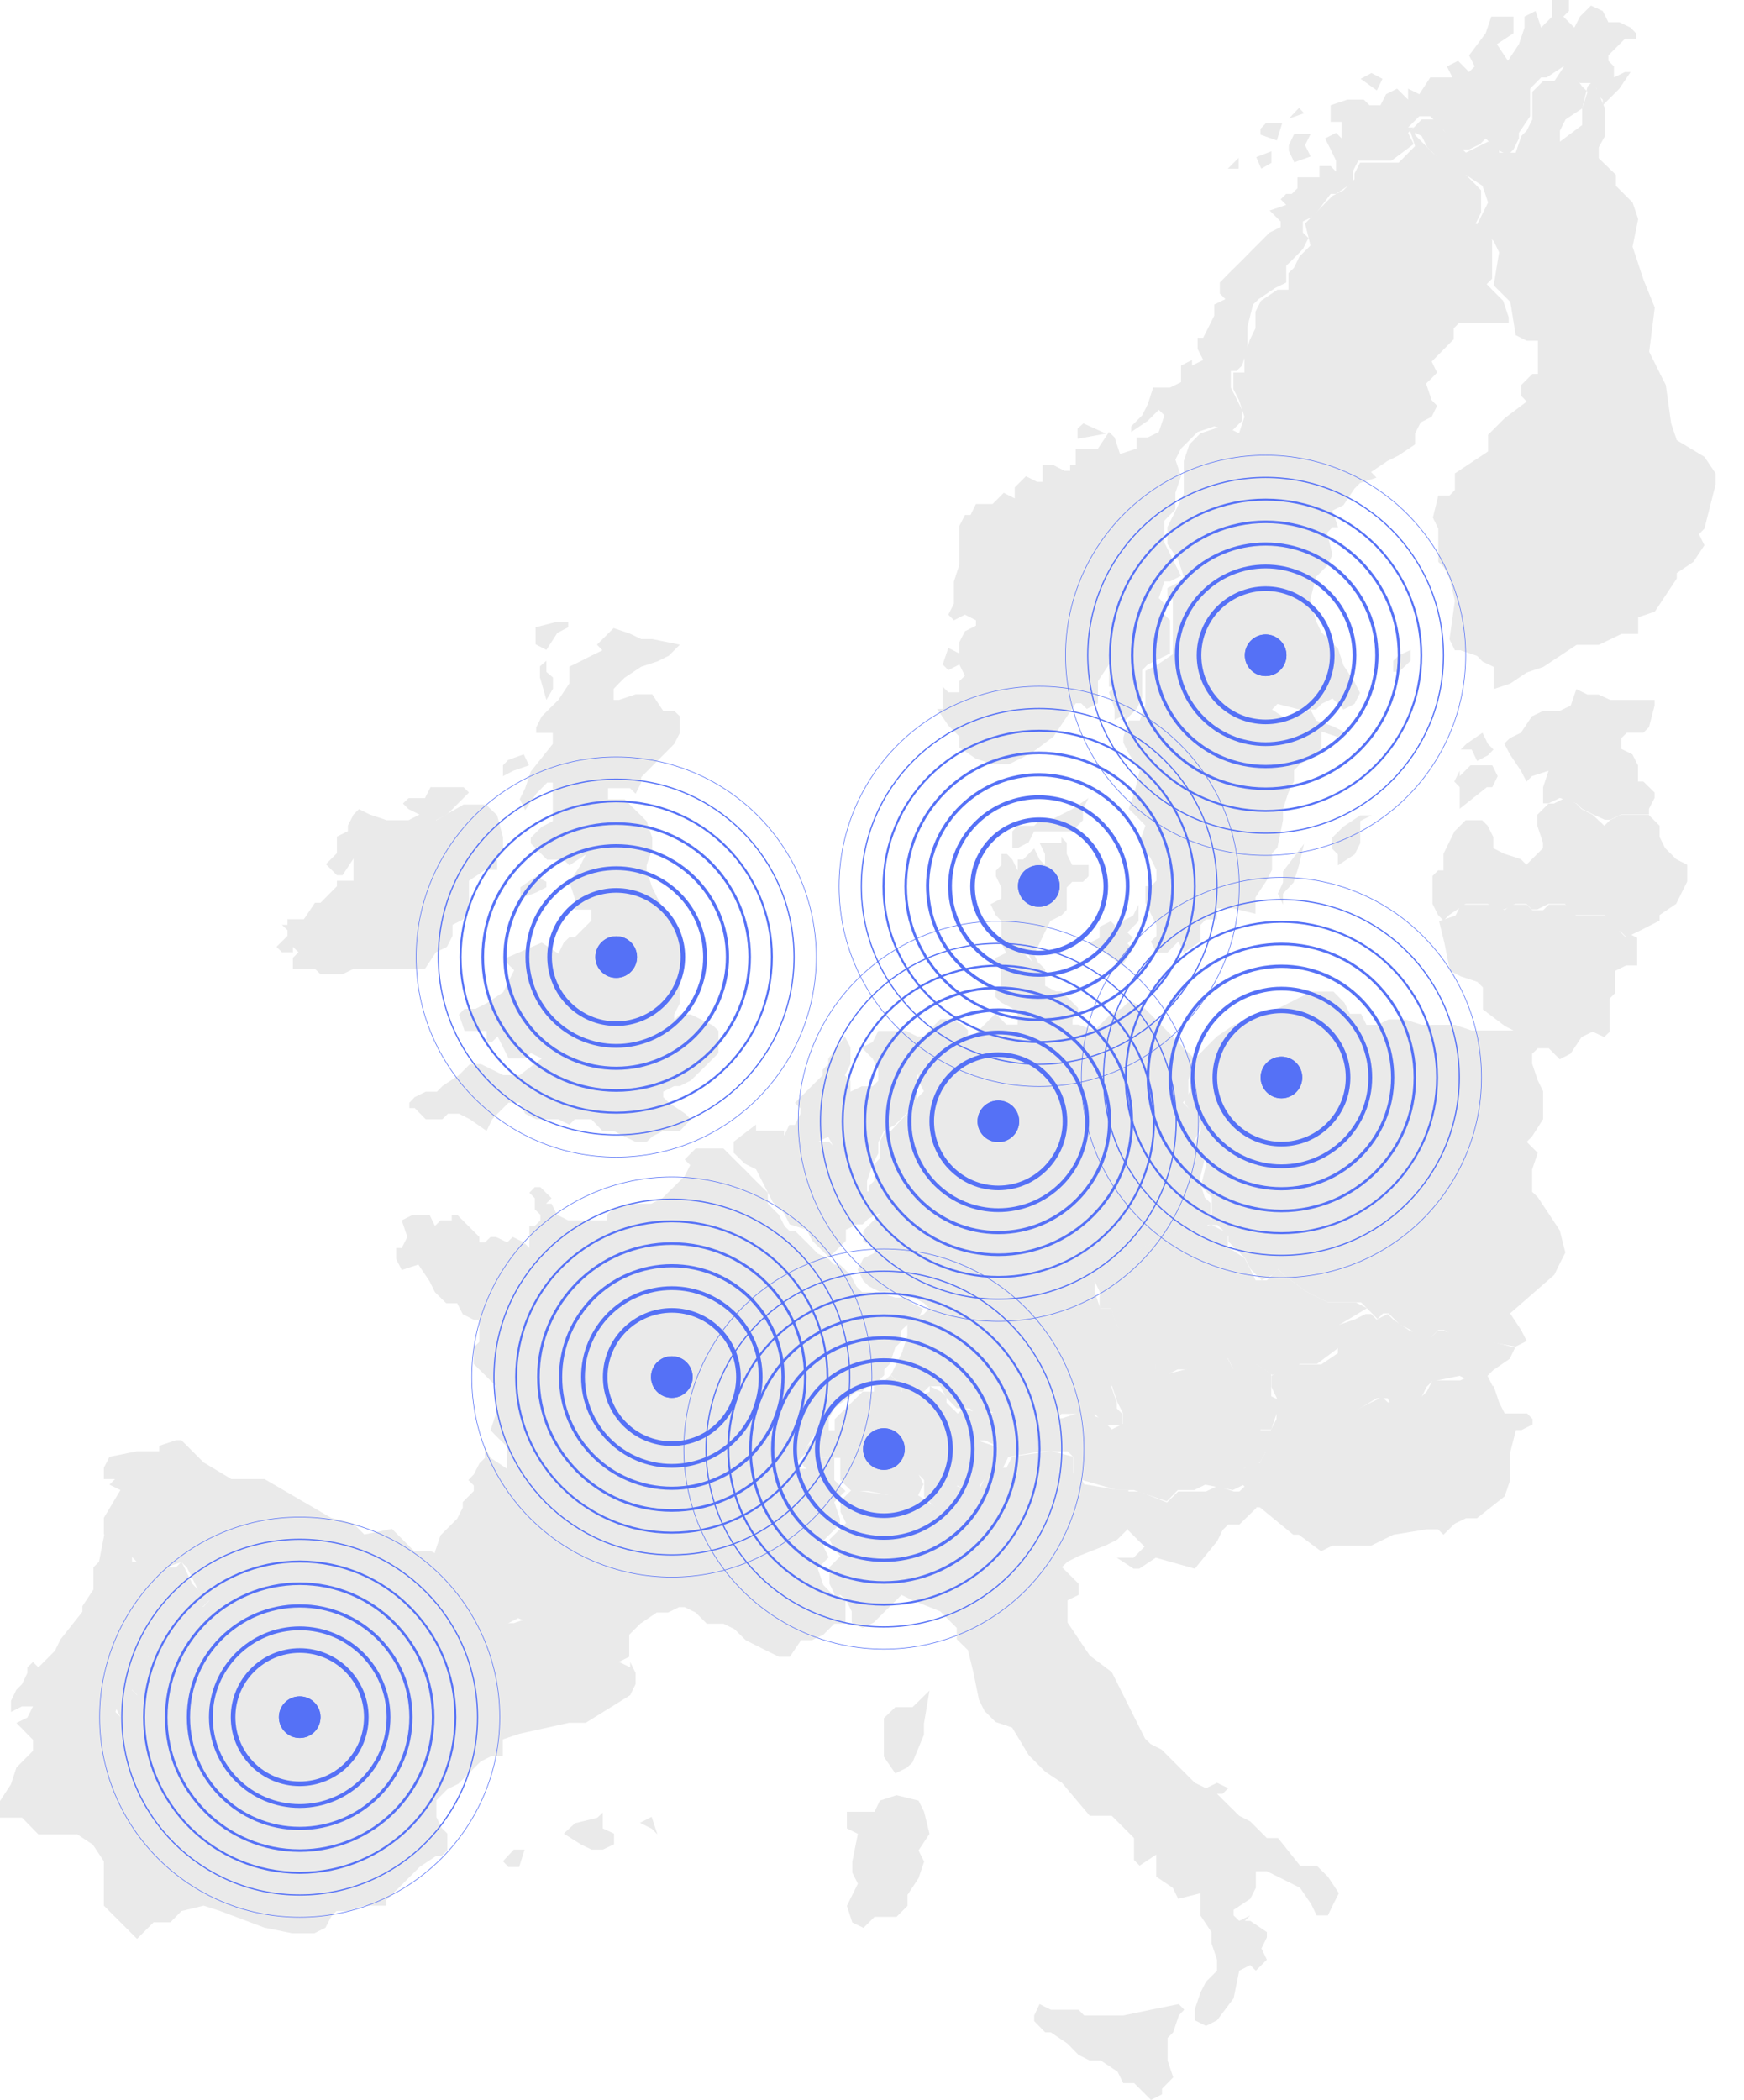 <?xml version="1.0" encoding="UTF-8"?>
<svg id="Layer_1" data-name="Layer 1" xmlns="http://www.w3.org/2000/svg" version="1.1" viewBox="0 0 871.7 1049.5">
  <defs>
    <style>
      .cls-1 {
        stroke-width: .3px;
      }

      .cls-1, .cls-2, .cls-3, .cls-4, .cls-5, .cls-6, .cls-7 {
        fill: none;
        stroke: #5571f6;
        stroke-miterlimit: 10;
      }

      .cls-3 {
        stroke-width: .6px;
      }

      .cls-4 {
        stroke-width: 1.9px;
      }

      .cls-5 {
        stroke-width: 1.6px;
      }

      .cls-6 {
        stroke-width: 1.3px;
      }

      .cls-7 {
        stroke-width: 2.3px;
      }

      .cls-8 {
        fill: #5571f6;
      }

      .cls-8, .cls-9 {
        stroke-width: 0px;
      }

      .cls-9 {
        fill: #eaeaea;
        fill-rule: evenodd;
      }
    </style>
  </defs>
  <polygon class="cls-9" points="52.2 766.6 60.5 766.6 66 772.2 66 780.5 68.7 780.5 71.5 780.5 82.5 783.3 88 783.3 90.7 780.5 93.5 786.1 96.2 791.6 101.7 797.2 104.5 800 101.7 802.7 93.5 805.5 85.2 811.1 85.2 819.4 79.7 825 74.2 827.8 74.2 838.9 74.2 844.5 68.7 847.2 66 844.5 60.5 844.5 60.5 847.2 57.7 855.6 60.5 858.4 60.5 866.7 57.7 869.5 52.2 875 49.5 880.6 52.2 888.9 55 894.5 52.2 897.3 41.2 900.1 38.5 905.6 38.5 908.4 38.5 916.8 27.5 916.8 19.2 916.8 11 908.4 5.5 908.4 0 908.4 0 902.9 0 900.1 5.5 891.7 8.2 883.4 16.5 875 16.5 869.5 13.7 866.7 11 863.9 8.2 861.1 13.7 858.4 16.5 852.8 11 852.8 5.5 855.6 5.5 850 8.2 844.5 11 841.7 13.7 836.1 13.7 833.3 16.5 830.6 19.2 833.3 27.5 825 30.2 819.4 41.2 805.5 41.2 802.7 46.7 794.4 46.7 783.3 49.5 780.5 52.2 766.6"/>
  <polygon class="cls-9" points="51.9 766.9 51.9 764.1 51.9 758.6 60.2 744.7 54.7 742 57.5 739.2 51.9 739.2 51.9 733.6 54.7 728.1 68.5 725.3 79.6 725.3 79.6 722.6 87.9 719.8 90.7 719.8 101.8 730.9 115.6 739.2 126.7 739.2 132.2 739.2 165.5 758.6 176.5 761.3 182.1 766.9 195.9 764.1 201.4 769.6 207 775.2 215.3 775.2 220.8 777.9 223.6 780.7 220.8 783.5 220.8 789 240.2 802.9 254.1 811.2 256.8 811.2 265.1 808.4 284.5 816.7 287.3 825 290 827.8 295.6 827.8 298.4 830.6 303.9 830.6 309.4 830.6 315 833.3 315 830.6 317.7 836.1 317.7 841.6 315 847.2 292.8 861 284.5 861 259.6 866.5 251.3 869.3 251.3 877.6 245.7 877.6 240.2 880.4 234.7 885.9 229.1 891.5 223.6 894.2 218.1 899.8 218.1 908.1 220.8 913.6 223.6 916.4 223.6 924.7 220.8 927.5 218.1 927.5 209.8 933 198.7 944.1 195.9 946.8 193.1 949.6 193.1 952.4 182.1 952.4 173.8 955.1 168.2 955.1 165.5 957.9 162.7 963.4 157.1 966.2 151.6 966.2 146.1 966.2 132.2 963.4 110.1 955.1 101.8 952.4 90.7 955.1 85.2 960.7 76.8 960.7 71.3 966.2 68.5 969 51.9 952.4 51.9 930.2 46.4 921.9 38.1 916.4 38.1 913.6 38.1 905.3 40.9 899.8 51.9 897 54.7 894.2 51.9 888.7 49.2 880.4 51.9 872.1 60.2 863.8 60.2 858.2 57.5 852.7 60.2 844.4 63 844.4 65.8 844.4 68.5 847.2 71.3 841.6 74.1 827.8 85.2 819.5 85.2 813.9 85.2 811.2 93.5 802.9 101.8 802.9 104.5 800.1 99 794.6 93.5 783.5 90.7 780.7 82.4 783.5 76.8 783.5 71.3 780.7 68.5 780.7 65.8 777.9 65.8 772.4 60.2 766.9 57.5 766.9 51.9 766.9"/>
  <polygon class="cls-9" points="262.2 924.4 256.8 924.4 251.4 930.2 254.1 933.1 259.5 933.1 262.2 924.4"/>
  <polygon class="cls-9" points="301.3 905.9 298.5 908.5 287.4 911.2 281.8 916.4 290.2 921.7 295.7 924.4 301.3 924.4 306.9 921.7 306.9 916.4 301.3 913.8 301.3 905.9"/>
  <polygon class="cls-9" points="325.7 908 319.9 911 325.7 913.9 328.6 916.8 325.7 908"/>
  <polygon class="cls-9" points="448.1 897.2 439.8 899.9 437.1 905.5 431.6 905.5 423.3 905.5 423.3 913.8 428.8 916.5 426 930.4 426 935.9 428.8 941.4 423.3 952.5 426 960.8 431.6 963.5 437.1 958 439.8 958 448.1 958 453.6 952.5 453.6 947 459.1 938.7 461.9 930.4 459.1 924.8 464.6 916.5 461.9 905.5 459.1 899.9 448.1 897.2"/>
  <polygon class="cls-9" points="589.2 1001.6 591.9 1004.4 589.2 1007.3 586.4 1015.7 583.6 1018.5 583.6 1029.8 586.4 1038.2 580.8 1043.9 580.8 1046.7 575.3 1049.5 566.9 1041.1 561.4 1041.1 558.6 1035.4 550.2 1029.8 544.7 1029.8 539.1 1027 533.5 1021.3 525.2 1015.7 522.4 1015.7 516.9 1010.1 516.9 1007.3 519.6 1001.6 525.2 1004.4 539.1 1004.4 541.9 1007.3 553 1007.3 561.4 1007.3 575.3 1004.4 589.2 1001.6"/>
  <polygon class="cls-9" points="597.2 1009.7 602.8 1012.5 608.3 1009.7 616.6 998.7 619.4 984.9 624.9 982.1 627.7 984.9 633.2 979.4 630.5 973.8 633.2 968.3 633.2 965.6 624.9 960 622.2 960 624.9 957.3 619.4 960 616.6 957.3 616.6 954.5 624.9 949 627.7 943.5 627.7 935.2 633.2 935.2 644.3 940.7 649.8 943.5 655.4 951.7 658.1 957.3 663.7 957.3 666.4 951.7 669.2 946.2 663.7 937.9 658.1 932.4 652.6 932.4 649.8 932.4 638.8 918.6 633.2 918.6 624.9 910.3 619.4 907.5 611.1 899.3 608.3 896.5 611.1 896.5 613.9 893.7 608.3 891 602.8 893.7 597.2 891 583.4 877.2 580.6 874.4 575.1 871.6 572.3 868.9 558.5 841.3 555.7 835.7 544.7 827.4 533.6 810.9 533.6 799.8 539.1 797.1 539.1 791.5 533.6 786 530.8 783.2 533.6 780.5 539.1 777.7 553 772.2 558.5 769.4 564 763.9 564 750.1 564 744.6 558.5 744.6 541.9 741.8 539.1 736.3 536.4 736.3 536.4 730.8 536.4 728 525.3 725.2 505.9 728 503.1 733.5 494.8 733.5 489.3 744.6 489.3 747.3 483.8 744.6 475.5 741.8 472.7 744.6 467.2 752.9 458.9 747.3 461.6 741.8 458.9 736.3 453.3 736.3 453.3 741.8 447.8 747.3 445 747.3 425.7 744.6 420.1 750.1 420.1 755.6 422.9 761.2 414.6 769.4 417.3 775 420.1 777.7 414.6 783.2 414.6 791.5 417.3 797.1 420.1 797.1 422.9 799.8 425.7 805.3 425.7 810.9 431.2 813.6 436.7 810.9 450.6 797.1 456.1 799.8 469.9 805.3 478.2 813.6 478.2 819.2 483.8 824.7 486.5 835.7 489.3 849.5 492.1 855.1 497.6 860.6 505.9 863.4 514.2 877.2 522.5 885.5 530.8 891 544.7 907.5 555.7 907.5 566.8 918.6 566.8 929.6 569.6 932.4 577.9 926.9 577.9 932.4 577.9 937.9 586.2 943.5 588.9 949 600 946.2 600 949 600 957.3 605.5 965.6 605.5 971.1 608.3 979.4 608.3 984.9 602.8 990.4 600 995.9 597.2 1004.2 597.2 1009.7"/>
  <polygon class="cls-9" points="456.3 698.2 450.7 695.5 450.7 692.7 447.9 689.9 445.1 687.2 442.3 689.9 439.5 689.9 436.8 692.7 436.8 695.5 431.2 695.5 420 706.5 417.2 709.3 417.2 714.8 411.6 714.8 403.2 723.1 403.2 725.9 400.4 731.4 403.2 734.2 406 734.2 408.8 728.6 417.2 728.6 420 728.6 420 734.2 420 739.7 422.8 742.5 425.6 745.2 434 745.2 447.9 748 450.7 745.2 453.5 742.5 453.5 736.9 459.1 736.9 461.9 739.7 461.9 748 467.5 753.5 473.1 745.2 478.7 742.5 484.3 745.2 487 748 489.8 748 489.8 742.5 495.4 734.2 501 734.2 503.8 728.6 501 723.1 498.2 723.1 489.8 720.3 489.8 714.8 489.8 712 489.8 706.5 481.5 703.8 478.7 706.5 473.1 701 473.1 698.2 470.3 695.5 464.7 692.7 464.7 695.5 459.1 698.2 456.3 698.2"/>
  <polygon class="cls-9" points="484.2 703.3 489.7 703.3 492.5 703.3 495.2 706.1 500.7 706.1 506.2 706.1 509 708.8 514.5 706.1 522.7 706.1 525.5 708.8 528.2 708.8 531 708.8 539.2 706.1 541.9 706.1 550.2 708.8 555.7 714.4 561.2 711.6 561.2 706.1 558.4 700.6 555.7 692.3 574.9 681.2 577.7 681.2 577.7 684 583.2 686.7 594.2 684 599.7 678.5 613.4 678.5 616.2 684 621.7 684 627.2 681.2 635.4 686.7 635.4 697.8 640.9 700.6 638.2 706.1 635.4 714.4 632.7 714.4 629.9 714.4 632.7 719.9 632.7 725.4 629.9 730.9 621.7 733.7 621.7 739.2 621.7 742 616.2 744.7 602.4 742 596.9 744.7 588.7 744.7 583.2 750.3 566.7 744.7 558.4 744.7 539.2 739.2 536.5 736.5 536.5 730.9 536.5 728.2 533.7 725.4 520 725.4 503.5 728.2 500.7 725.4 498 722.6 492.5 719.9 489.7 719.9 489.7 714.4 489.7 708.8 484.2 703.3"/>
  <polygon class="cls-9" points="621.3 742.2 626.9 747.8 624.1 750.5 626.9 753.3 629.7 753.3 646.4 767 649.2 767 660.3 775.3 665.9 772.5 674.2 772.5 677 772.5 685.3 772.5 696.5 767 713.2 764.3 718.7 764.3 721.5 767 727.1 761.5 732.7 758.8 738.2 758.8 752.1 747.8 754.9 739.5 754.9 725.7 757.7 714.7 760.5 714.7 766 711.9 766 709.2 763.3 706.4 760.5 706.4 752.1 706.4 749.3 700.9 746.6 692.7 741 692.7 735.4 687.2 729.9 689.9 716 689.9 713.2 695.4 710.4 698.2 704.8 700.9 699.3 703.7 696.5 700.9 693.7 700.9 690.9 698.2 685.3 700.9 679.8 703.7 668.6 709.2 663.1 709.2 649.2 709.2 643.6 703.7 640.8 700.9 638 703.7 638 709.2 635.2 714.7 632.5 714.7 629.7 714.7 632.5 720.2 632.5 725.7 629.7 731.2 626.9 731.2 621.3 734 621.3 736.7 621.3 742.2"/>
  <polygon class="cls-9" points="563.8 764.7 572.1 773 569.4 775.7 566.6 778.5 561 778.5 558.2 778.5 566.6 784 569.4 784 577.7 778.5 597.2 784 608.4 770.2 611.1 764.7 613.9 761.9 619.5 761.9 627.9 753.7 627.9 748.2 622.3 742.7 619.5 745.4 616.7 745.4 608.4 742.7 602.8 745.4 597.2 745.4 588.9 745.4 583.3 750.9 569.4 745.4 563.8 745.4 563.8 753.7 563.8 764.7"/>
  <polygon class="cls-9" points="366.7 576.1 366.7 573.4 366.7 570.6 377.9 562 377.9 565.1 386.3 565.1 391.9 565.1 391.9 567.9 391.9 570.6 397.5 573.4 403.2 573.4 406 570.6 414.4 570.6 417.2 573.4 420 573.4 425.6 576.1 425.6 578.9 425.6 589.9 425.6 595.4 434 595.4 436.8 598.1 436.8 600.9 439.6 606.4 434 609.1 431.2 611.9 428.4 611.9 422.8 614.6 422.8 620.1 420 622.9 414.4 628.4 406 620.1 403.2 614.6 394.7 611.9 391.9 606.4 386.3 600.9 383.5 595.4 380.7 589.9 377.9 584.4 372.3 581.6 366.7 576.1"/>
  <polygon class="cls-9" points="422.3 518 414 529.1 414 531.8 411.2 534.6 411.2 537.4 408.4 540.1 405.6 542.9 400.1 548.4 397.3 551.2 400.1 553.9 400.1 556.7 397.3 562.2 394.5 562.2 391.7 568.1 391.7 570.9 394.5 573.6 402.9 573.6 408.4 570.9 414 568.1 416.8 573.6 419.5 573.6 425.1 576.4 425.1 581.9 425.1 595.8 430.7 595.8 433.4 595.8 433.4 590.2 436.2 581.9 439 576.4 439 570.9 441.8 565.3 447.3 562.2 458.5 551.2 458.5 545.6 458.5 537.4 464 531.8 466.8 520.8 461.2 518 458.5 518 452.9 515.2 439 515.2 436.2 520.8 430.7 523.5 433.4 526.3 436.2 529.1 439 534.6 439 540.1 436.2 542.9 430.7 542.9 425.1 545.6 425.1 540.1 422.3 537.4 425.1 531.8 425.1 529.1 425.1 523.5 422.3 518"/>
  <polygon class="cls-9" points="176.7 429.1 176.7 431.9 176.7 437.4 176.7 440.2 173.9 440.2 168.4 440.2 168.4 442.9 160.2 451.2 157.4 451.2 151.9 459.4 146.4 459.4 143.7 459.4 143.7 462.2 140.9 462.2 143.7 464.9 143.7 467.7 138.2 473.2 140.9 475.9 146.4 475.9 146.4 473.2 149.2 475.9 146.4 478.7 146.4 484.2 149.2 484.2 157.4 484.2 160.2 486.9 165.7 486.9 171.2 486.9 176.7 484.2 184.9 484.2 204.2 484.2 212.4 484.2 217.9 475.9 223.4 473.2 226.2 467.7 226.2 462.2 231.7 459.4 234.4 451.2 234.4 440.2 242.7 434.6 239.9 429.1 237.2 423.6 234.4 418.1 228.9 418.1 226.2 418.1 217.9 409.9 223.4 407.1 234.4 396.1 231.7 393.4 228.9 393.4 215.2 393.4 212.4 398.9 209.7 398.9 204.2 398.9 201.4 401.6 204.2 404.4 209.7 407.1 204.2 409.9 193.2 409.9 184.9 407.1 179.4 404.4 176.7 407.1 173.9 412.6 173.9 415.4 168.4 418.1 168.4 423.6 168.4 426.4 162.9 431.9 168.4 437.4 171.2 437.4 176.7 429.1"/>
  <polygon class="cls-9" points="500.5 471.4 503.3 477 508.7 477 514.1 477 516.9 482.6 519.6 482.6 516.9 477 519.6 471.4 522.3 465.8 525 460.3 530.5 457.5 533.2 454.7 533.2 449.1 533.2 443.5 535.9 440.7 538.6 440.7 541.3 440.7 544.1 437.9 544.1 432.3 541.3 432.3 535.9 432.3 533.2 426.8 533.2 421.2 530.5 418.4 530.5 421.2 522.3 421.2 519.6 421.2 522.3 426.8 522.3 432.3 519.6 429.6 516.9 424 514.1 426.8 511.4 429.6 508.7 429.6 508.7 435.1 506 429.6 503.3 426.8 500.5 426.8 500.5 429.6 500.5 432.3 497.8 435.1 497.8 437.9 500.5 443.5 500.5 446.3 500.5 449.1 495.1 451.9 497.8 457.5 500.5 460.3 500.5 463 500.5 468.6 500.5 471.4"/>
  <polygon class="cls-9" points="506 423.8 508.7 423.8 514.1 421 516.9 415.5 527.7 415.5 535.9 415.5 541.3 409.9 541.3 404.4 544.1 398.8 535.9 404.4 525 409.9 519.6 409.9 516.9 412.7 508.7 412.7 506 415.5 506 423.8"/>
  <polygon class="cls-9" points="569.1 452.1 569.1 454.9 569.1 460.4 566.3 463.2 563.5 466 566.3 468.7 563.5 471.5 566.3 474.3 560.8 482.6 549.6 474.3 544.1 471.5 549.6 468.7 549.6 463.2 555.2 460.4 558 463.2 560.8 460.4 566.3 457.7 569.1 452.1"/>
  <polygon class="cls-9" points="503.1 476.1 497.6 478.8 497.6 481.6 500.3 484.4 500.3 487.2 500.3 492.7 497.6 495.5 497.6 498.3 500.3 501 505.8 503.8 508.6 506.6 508.6 512.1 503.1 512.1 497.6 506.6 494.8 509.3 489.3 514.9 486.6 517.7 483.8 517.7 483.8 514.9 481.1 512.1 475.5 509.3 470 509.3 467.3 512.1 461.8 517.7 464.5 520.4 464.5 526 464.5 528.8 464.5 531.5 459 537.1 459 539.9 461.8 545.4 459 548.2 456.3 553.7 453.5 556.5 450.8 559.3 445.3 565.2 442.5 565.2 439.7 570.7 439.7 579 437 581.8 437 590.1 434.2 592.9 434.2 595.7 434.2 598.5 437 604 439.7 606.8 431.5 615.1 431.5 620.6 437 623.4 437 626.2 431.5 629 428.7 634.5 431.5 640.1 434.2 642.8 439.7 645.6 445.3 645.6 453.5 648.4 456.3 648.4 461.8 651.2 464.5 653.9 461.8 656.7 456.3 659.5 453.5 662.3 453.5 667.8 450.8 676.1 448 681.7 445.3 687.2 450.8 692.8 450.8 695.5 453.5 698.3 459 698.3 461.8 695.5 464.5 692.8 470 692.8 472.8 698.3 475.5 701.1 478.3 703.9 481.1 703.9 489.3 703.9 492.1 703.9 497.6 706.6 500.3 706.6 505.8 706.6 508.6 709.4 514.1 706.6 519.6 706.6 525.1 709.4 527.9 709.4 530.6 706.6 536.1 706.6 541.7 706.6 547.2 709.4 547.2 706.6 552.7 712.2 555.4 712.2 560.9 712.2 560.9 706.6 558.2 703.9 558.2 701.1 555.4 692.8 574.7 681.7 577.5 681.7 580.2 678.9 572 676.1 569.2 673.4 558.2 662.3 555.4 653.9 549.9 653.9 547.2 645.6 547.2 640.1 544.4 637.3 547.2 631.7 549.9 631.7 560.9 629 583 617.9 588.5 615.1 594 612.3 596.7 615.1 602.2 615.1 605 609.6 605 606.8 605 601.2 602.2 598.5 599.5 590.1 602.2 579 599.5 576.3 596.7 570.7 599.5 565.2 599.5 559.3 591.2 551 594 548.2 594 539.9 596.7 528.8 588.5 520.4 583 514.9 580.2 512.1 572 503.8 566.4 501 563.7 501 560.9 503.8 555.4 506.6 547.2 514.9 538.9 512.1 536.1 512.1 536.1 509.3 538.9 506.6 538.9 503.8 530.6 495.5 527.9 495.5 522.4 492.7 522.4 484.4 519.6 481.6 516.9 481.6 511.4 476.1 505.8 476.1 503.1 476.1"/>
  <polygon class="cls-9" points="597.5 528.8 594.7 539.9 594.7 545.4 591.9 551 600.2 562 600.2 565.1 597.5 570.7 597.5 573.4 603 579 603 581.7 600.2 592.8 605.7 598.3 605.7 601.1 605.7 603.9 605.7 609.4 603 609.4 603 612.2 608.5 612.2 611.3 614.9 614 617.7 614 620.5 619.5 626 622.3 628.8 625.1 634.3 630.6 639.8 636.1 637.1 638.9 634.3 641.6 637.1 652.7 645.4 663.7 650.9 666.5 650.9 672 650.9 677.5 650.9 680.3 650.9 685.8 656.4 688.5 659.2 691.3 656.4 694.1 656.4 699.6 661.9 705.1 664.7 707.9 667.5 713.4 670.2 716.1 667.5 718.9 664.7 721.7 664.7 727.2 667.5 757.5 673 763.1 670.2 760.3 664.7 754.8 656.4 776.9 637.1 779.6 631.5 782.4 626 779.6 614.9 774.1 606.6 768.6 598.3 765.8 595.6 765.8 590 765.8 584.5 768.6 576.2 765.8 573.4 763.1 570.7 765.8 567.9 771.3 559.3 771.3 556.5 771.3 545.4 768.6 539.9 765.8 531.6 765.8 526.1 763.1 520.5 757.5 515 752 515 735.5 515 727.2 512.2 710.6 512.2 702.3 509.5 696.8 509.5 694.1 509.5 688.5 512.2 683 512.2 680.3 506.7 674.7 506.7 672 501.2 666.5 495.6 663.7 495.6 655.4 495.6 649.9 498.4 644.4 501.2 633.3 506.7 625.1 509.5 616.8 512.2 608.5 517.8 605.7 520.5 600.2 526.1 597.5 528.8"/>
  <polygon class="cls-9" points="719.3 460.4 719.3 460.4 722 471.4 724.7 485.2 730.2 488 738.4 490.7 741.2 493.5 741.2 496.3 741.2 504.5 752.2 512.8 757.6 515.6 760.4 518.3 765.9 526.6 768.6 523.9 774.1 523.9 779.6 529.4 785 526.6 790.5 518.3 796 515.6 801.8 518.3 804.6 515.6 804.6 512.8 804.6 499 807.3 496.3 807.3 488 807.3 485.2 812.8 482.5 818.3 482.5 818.3 474.2 818.3 468.7 812.8 465.9 812.8 468.7 804.6 460.4 801.8 457.6 796 457.6 787.8 457.6 785 454.9 782.3 452.1 774.1 452.1 771.3 454.9 765.9 454.9 763.1 452.1 760.4 452.1 754.9 452.1 752.2 454.9 746.7 452.1 738.4 452.1 735.7 452.1 730.2 452.1 727.5 457.6 719.3 460.4"/>
  <polygon class="cls-9" points="741 366.2 732.9 371.8 730.1 374.6 735.6 374.6 738.3 380.3 743.7 377.5 746.5 374.6 743.7 371.8 741 366.2"/>
  <polygon class="cls-9" points="745.9 382.5 737.8 382.5 735 382.5 729.6 387.9 729.6 385.2 726.9 390.6 729.6 393.4 729.6 401.5 729.6 404.2 743.2 393.4 745.9 393.4 748.6 387.9 745.9 382.5"/>
  <polygon class="cls-9" points="824.2 407 824.2 404.2 827 398.8 827 396.1 821.4 390.6 818.7 390.6 818.7 382.5 815.9 377 810.4 374.3 810.4 368.9 813.1 366.2 821.4 366.2 824.2 363.4 827 352.6 827 349.8 821.4 349.8 815.9 349.8 804.8 349.8 799 347.1 793.4 347.1 787.9 344.4 785.1 352.6 779.6 355.3 771.3 355.3 765.7 358 760.2 366.2 754.7 368.9 751.9 371.6 754.7 377 760.2 385.2 763 390.6 765.7 387.9 774 385.2 771.3 393.4 771.3 398.8 771.3 401.5 774 401.5 779.6 398.8 787.9 401.5 790.7 404.2 796.2 407 802.1 409.7 804.8 409.7 810.4 407 815.9 407 824.2 407"/>
  <polygon class="cls-9" points="705.1 324.8 699.3 327.5 696.4 330.2 696.4 335.7 699.3 335.7 705.1 330.2 705.1 324.8"/>
  <polygon class="cls-9" points="746.6 344.4 746.6 333.3 741 330.6 738.3 327.8 730 325 727.2 325 724.5 319.5 727.2 300.2 724.5 289.1 721.7 283.6 718.9 280.8 718.9 269.8 718.9 264.2 716.2 258.7 718.9 247.7 724.5 247.7 727.2 244.9 727.2 236.6 735.5 231.1 743.8 225.6 743.8 217.3 752.1 209 763.1 200.7 760.4 197.9 760.4 192.4 765.9 186.9 768.7 186.9 768.7 178.6 768.7 170.3 765.9 170.3 763.1 170.3 757.6 167.5 754.9 150.9 746.6 142.6 749.3 126.1 746.6 120.5 738.3 112.2 743.8 101.2 741 92.9 732.7 87.4 730 92.9 716.2 76.3 713.4 73.6 710.6 68 705.1 65.3 710.6 59.7 718.9 59.7 721.7 65.3 732.7 76.3 743.8 70.8 749.3 73.6 749.3 76.3 757.6 76.3 760.4 68 763.1 65.3 765.9 59.7 765.9 57 765.9 45.9 771.4 40.4 777 40.4 782.5 32.1 790.8 43.2 793.5 45.9 790.8 54.2 782.5 59.7 779.7 65.3 779.7 70.8 790.8 62.5 790.8 54.2 793.5 43.2 796.3 40.4 802.2 54.2 802.2 68 799.1 73.6 799.1 79.1 807.7 87.4 807.7 92.9 816 101.2 818.8 109.5 816 123.3 821.5 139.9 827.1 153.7 824.3 175.8 829.8 186.9 832.6 192.4 835.3 211.7 838.1 220 851.9 228.3 857.5 236.6 857.5 242.1 851.9 264.2 849.2 267 851.9 272.5 846.4 280.8 838.1 286.4 838.1 289.1 827.1 305.7 818.8 308.5 818.8 316.8 810.5 316.8 804.9 319.5 799.1 322.3 788 322.3 779.7 327.8 771.4 333.3 763.1 336.1 754.9 341.6 746.6 344.4"/>
  <polygon class="cls-9" points="577.5 684.4 577.5 678.8 571.9 678.8 558 662.1 555.2 653.8 549.6 653.8 549.6 645.4 546.9 639.9 544.1 637.1 546.9 631.5 549.6 631.5 560.8 628.8 588.6 614.9 594.2 612.1 597 614.9 605.4 612.1 610.9 614.9 613.7 614.9 613.7 623.2 622.1 628.8 624.9 634.3 627.6 639.9 630.4 639.9 633.2 639.9 638.8 634.3 641.6 637.1 652.7 645.4 663.9 651 677.8 651 683.3 653.8 669.4 662.1 669.4 673.3 658.3 681.6 649.9 681.6 644.4 684.4 636 687.2 627.6 681.6 622.1 684.4 616.5 684.4 613.7 678.8 599.8 678.8 597 681.6 594.2 684.4 588.6 684.4 583.1 687.2 577.5 684.4"/>
  <polygon class="cls-9" points="464.6 844.9 456.1 853.2 447.5 853.2 441.8 858.7 441.8 867 441.8 878 447.5 886.3 453.2 883.5 456.1 880.8 461.8 867 461.8 861.5 464.6 844.9"/>
  <polygon class="cls-9" points="200.8 609.9 203.6 618.2 200.8 623.7 198 623.7 198 626.5 198 629.2 200.8 634.7 209.1 632 214.7 640.3 217.4 645.8 223 651.3 228.5 651.3 231.3 656.8 236.8 659.6 239.6 659.6 239.6 662.4 239.6 667.9 239.6 670.6 236.8 673.4 236.8 681.7 242.4 687.2 247.9 692.7 247.9 695.5 247.9 706.5 245.2 714.8 247.9 717.6 253.5 723.1 253.5 728.6 253.5 734.1 245.2 728.6 242.4 723.1 242.4 728.6 239.6 731.4 236.8 736.9 234.1 739.7 236.8 742.4 236.8 745.2 231.3 750.7 231.3 753.5 228.5 759 220.2 767.3 217.4 775.6 217.4 778.3 220.2 778.3 217.4 783.9 217.4 786.6 223 794.9 236.8 803.2 250.7 811.5 253.5 811.5 259 808.7 278.4 817 281.2 819.7 284 825.3 286.7 828 292.3 828 297.8 830.8 308.9 830.8 314.5 828 314.5 822.5 314.5 817 320 811.5 328.3 805.9 333.9 805.9 339.4 803.2 342.2 803.2 347.7 805.9 353.3 811.5 356 811.5 361.6 811.5 367.1 814.2 372.7 819.7 378.2 822.5 383.8 825.3 389.3 828 394.8 828 400.4 819.7 405.9 819.7 411.5 817 417 811.5 422.6 811.5 422.6 803.2 422.6 800.4 417 794.9 417 797.7 414.2 794.9 411.5 792.1 408.7 783.9 414.2 778.3 411.5 772.8 411.5 770 419.8 761.8 419.8 759 417 750.7 422.6 745.2 417 739.7 417 736.9 417 731.4 417 728.6 411.5 728.6 405.9 728.6 405.9 731.4 403.2 734.1 400.4 734.1 397.6 731.4 400.4 728.6 403.2 725.9 403.2 723.1 408.7 714.8 414.2 714.8 414.2 709.3 417 703.8 428.1 695.5 430.9 695.5 433.7 692.7 436.4 690 439.2 690 442 687.2 442 684.4 444.7 681.7 447.5 673.4 450.3 670.6 450.3 665.1 453.1 662.4 458.6 659.6 461.4 654.1 455.8 651.3 453.1 648.5 447.5 648.5 439.2 645.8 433.7 645.8 430.9 645.8 428.1 643 425.3 637.5 422.6 634.7 419.8 632 417 632 414.2 629.2 408.7 626.5 403.2 620.9 397.6 615.4 394.8 615.4 392.1 612.7 389.3 607.1 383.8 601.6 383.8 596.1 378.2 590.6 375.4 587.8 372.7 585 369.9 582.3 364.4 576.8 361.6 574 350.5 574 347.7 574 342.2 579.5 345 582.3 342.2 587.8 331.1 598.8 325.5 601.6 314.5 601.6 306.1 604.4 303.4 607.1 303.4 609.9 297.8 609.9 289.5 609.9 284 609.9 278.4 607.1 275.7 601.6 272.9 601.6 275.7 598.8 272.9 596.1 270.1 593.3 267.3 593.3 264.6 596.1 267.3 598.8 267.3 604.4 270.1 607.1 270.1 609.9 267.3 612.7 264.6 612.7 264.6 615.4 264.6 620.9 264.6 623.7 261.8 620.9 256.3 618.2 253.5 620.9 247.9 618.2 245.2 618.2 242.4 620.9 239.6 620.9 239.6 618.2 228.5 607.1 225.8 607.1 225.8 609.9 220.2 609.9 217.4 612.7 214.7 607.1 206.4 607.1 200.8 609.9"/>
  <polygon class="cls-9" points="751.9 426.7 746.4 423.9 746.4 418.3 743.6 412.7 740.8 409.9 735.3 409.9 732.6 409.9 727 415.5 721.5 426.7 721.5 432.2 721.5 435 718.8 435 716 437.8 716 440.6 716 443.4 716 451.7 718.8 457.3 721.5 460.1 724.3 457.3 732.6 451.7 735.3 451.7 738.1 451.7 743.6 451.7 749.1 454.5 751.9 454.5 757.4 451.7 762.9 451.7 765.7 454.5 768.4 454.5 774 451.7 779.5 451.7 782.2 451.7 785 457.3 793.3 457.3 801.9 457.3 804.7 462.9 810.2 465.7 812.9 468.4 818.5 465.7 824 462.9 829.5 460.1 829.5 457.3 837.8 451.7 840.5 446.2 843.3 440.6 843.3 432.2 837.8 429.4 832.3 423.9 829.5 418.3 829.5 412.7 824 407.2 821.2 407.2 810.2 407.2 804.7 409.9 801.9 412.7 796 407.2 790.5 404.4 787.8 401.6 782.2 398.8 776.7 401.6 774 401.6 771.2 404.4 768.4 407.2 768.4 412.7 771.2 421.1 771.2 423.9 765.7 429.4 762.9 432.2 760.2 429.4 751.9 426.7"/>
  <polygon class="cls-9" points="251.5 479.4 257 484.9 254.2 490.4 251.5 495.9 243.2 501.4 237.7 504.2 232.2 504.2 229.4 507 232.2 515.2 240.4 515.2 243.2 515.2 243.2 520.7 246 520.7 248.7 518 251.5 523.5 254.2 529 262.5 529 265.3 526.3 270.8 529 259.8 537.3 257 537.3 251.5 537.3 240.4 531.8 234.9 531.8 229.4 537.3 221.1 542.8 218.4 545.6 212.8 545.6 207.3 548.3 204.6 551.1 204.6 553.8 207.3 553.8 212.8 559.4 215.6 559.4 221.1 559.4 223.9 556.6 229.4 556.6 234.9 559.4 243.2 565.2 246 559.4 248.7 556.6 254.2 551.1 259.8 551.1 262.5 556.6 268 559.4 270.8 559.4 279.1 559.4 284.6 562.1 287.3 559.4 292.9 559.4 295.6 559.4 301.1 565.2 306.7 565.2 312.2 568 317.7 570.7 323.2 570.7 326 568 331.5 565.2 337 565.2 339.8 565.2 345.3 559.4 342.5 556.6 334.3 551.1 331.5 548.3 331.5 545.6 337 542.8 339.8 542.8 345.3 540 353.6 531.8 359.1 526.3 359.1 520.7 359.1 515.2 356.3 512.5 350.8 509.7 345.3 507 339.8 507 337 509.7 337 507 339.8 501.4 339.8 495.9 339.8 490.4 339.8 479.4 339.8 473.9 339.8 468.4 337 462.8 328.7 449 326 443.5 323.2 435.3 323.2 432.5 326 424.2 326 418.7 323.2 410.4 320.5 407.7 314.9 402.2 312.2 399.4 306.7 399.4 303.9 399.4 303.9 396.7 303.9 393.9 309.4 393.9 314.9 393.9 317.7 396.7 320.5 391.1 320.5 388.4 337 371.8 339.8 366.3 339.8 358 337 355.3 331.5 355.3 326 347 317.7 347 309.4 349.8 306.7 349.8 306.7 344.3 309.4 341.5 312.2 338.7 320.5 333.2 328.7 330.5 334.3 327.7 339.8 322.2 326 319.4 320.5 319.4 314.9 316.7 306.7 313.9 298.4 322.2 301.1 325 295.6 327.7 290.1 330.5 284.6 333.2 284.6 338.7 284.6 341.5 279.1 349.8 270.8 358 268 363.6 268 366.3 276.3 366.3 276.3 369.1 276.3 371.8 265.3 385.6 262.5 393.9 259.8 399.4 262.5 404.9 268 396.7 273.5 391.1 276.3 391.1 276.3 402.2 276.3 410.4 270.8 413.2 265.3 418.7 265.3 421.5 273.5 429.7 281.8 429.7 284.6 432.5 292.9 427 290.1 432.5 284.6 440.8 287.3 449 287.3 454.6 295.6 454.6 295.6 460.1 287.3 468.4 284.6 468.4 281.8 471.1 279.1 476.6 270.8 471.1 251.5 479.4"/>
  <polygon class="cls-9" points="267.9 438 273.1 440.7 273.1 443.4 267.9 446.1 260.1 448.9 260.1 443.4 267.9 438"/>
  <polygon class="cls-9" points="261.8 377 264.4 382.5 256.6 385.2 251.4 387.9 251.4 382.5 254 379.8 261.8 377"/>
  <polygon class="cls-9" points="273.1 349.8 276.4 344.2 276.4 338.6 273.1 335.8 273.1 330.2 269.9 333 269.9 338.6 273.1 349.8"/>
  <polygon class="cls-9" points="231.7 402.1 237.3 402.1 242.9 402.1 248.5 407.5 251.4 418.4 251.4 423.8 248.5 429.3 248.5 434.7 242.9 434.7 240.1 432 237.3 423.8 234.5 418.4 226.1 418.4 217.6 410.2 231.7 402.1"/>
  <polygon class="cls-9" points="284 310.7 284 313.5 278.6 316.3 273.1 324.8 267.7 322 267.7 316.3 267.7 313.5 278.6 310.7 284 310.7"/>
  <polygon class="cls-9" points="651.8 421.7 649.2 432.7 646.6 441 641.3 446.6 641.3 452.1 638.7 446.6 641.3 441 641.3 435.5 651.8 421.7"/>
  <polygon class="cls-9" points="679.9 407.5 685.5 407.5 679.9 410.3 679.9 415.8 679.9 421.4 677.1 427 668.7 432.5 668.7 427 665.9 424.2 665.9 418.6 671.5 413.1 679.9 407.5"/>
  <polyline class="cls-9" points="707.3 64.7 707.3 67.5 712.8 73 729.3 89.6 732.1 86.8 737.6 92.3 740.3 95.1 740.3 100.6 740.3 106.2 737.6 111.7 743.1 114.4 745.8 120 745.8 125.5 745.8 131 745.8 139.3 743.1 142 745.8 144.8 751.3 150.3 754.1 158.6 754.1 161.4 748.6 161.4 732.1 161.4 729.3 161.4 726.6 164.1 726.6 169.6 723.8 172.4 715.6 180.7 718.3 186.2 715.6 189 712.8 191.7 715.6 200 718.3 202.8 715.6 208.3 710.1 211.1 707.3 216.6 707.3 222.1 699.1 227.6 693.5 230.4 685.3 235.9 688 238.7 679.8 241.4 677 244.2 671.5 252.5 666 255.2 668.8 263.5 666 263.5 663.3 266.3 666 277.3 663.3 282.8 657.8 288.3 655 299.4 657.8 310.4 660.5 316 668.8 324.2 671.5 332.5 677 340.8 679.8 346.3 677 351.8 671.5 354.6 668.8 351.8 666 349.1 660.5 351.8 657.8 354.6 649.5 354.6 638.5 351.8 635.8 354.6 644 360.1 655 354.6 657.8 360.1 666 362.9 671.5 365.6 668.8 368.4 660.5 365.6 660.5 368.4 660.5 373.9 657.8 376.7 649.5 382.2 646.8 385 646.8 390.5 644 396 641.3 404.3 641.3 409.8 638.5 423.6 635.8 426.4 635.8 434.7 633 440.2 627.5 448.5 627.5 456.7 616.5 454 608.3 454 608.3 459.5 602.7 459.5 600 462.3 600 465 600 470.5 591.7 476.1 589 470.5 583.5 476.1 578 476.1 575.2 470.5 578 467.8 578 462.3 572.5 451.2 572.5 445.7 572.5 442.9 575.2 442.9 578 440.2 578 437.4 578 434.7 575.2 429.1 569.7 420.8 572.5 412.6 567 407 564.2 404.3 567 396 569.7 385 564.2 376.7 561.5 371.2 561.5 368.4 564.2 360.1 569.7 360.1 572.5 351.8 572.5 338 572.5 335.3 578 332.5 586.2 327 586.2 318.7 586.2 299.4 583.5 299.4 583.5 293.9 589 291.1 591.7 288.3 589 280.1 583.5 271.8 583.5 263.5 586.2 258 591.7 246.9 591.7 241.4 591.7 230.4 594.5 222.1 600 216.6 608.3 213.8 613.8 213.8 619.3 216.6 622 208.3 619.3 200 616.5 194.5 616.5 191.7 616.5 186.2 622 186.2 622 177.9 624.8 169.6 627.5 164.1 627.5 155.8 630.3 150.3 638.5 144.8 644 144.8 644 136.5 646.8 133.8 649.5 128.2 655 122.7 652.3 111.7 663.3 100.6 666 97.9 671.5 95.1 677 89.6 677 86.8 679.8 81.3 688 81.3 699.1 81.3 707.3 73 704.6 64.7"/>
  <polygon class="cls-9" points="655.1 66.9 652.3 72.6 655.1 78.2 646.9 81.1 644.2 75.4 644.2 72.6 646.9 66.9 655.1 66.9"/>
  <polygon class="cls-9" points="635.5 75.6 635.5 81.4 630.4 84.3 627.9 78.5 635.5 75.6"/>
  <polygon class="cls-9" points="630 67.3 638.2 70.2 640.9 61.5 635.5 61.5 632.8 61.5 630 64.4 630 67.3"/>
  <polygon class="cls-9" points="644.2 59.3 649.3 53.9 651.8 56.6 644.2 59.3"/>
  <polygon class="cls-9" points="619.1 78.9 619.1 84.3 613.7 84.3 619.1 78.9"/>
  <polygon class="cls-9" points="685.5 36.5 680.1 39.4 688.2 45.2 691 39.4 685.5 36.5"/>
  <polygon class="cls-9" points="552.8 216.7 541.5 211.6 538.6 214.2 538.6 219.3 552.8 216.7"/>
  <polygon class="cls-9" points="677 659.5 682.6 656.7 685.3 656.7 688.1 659.5 693.6 656.7 696.4 659.5 704.7 665.1 713 667.9 715.8 667.9 718.6 665.1 721.3 665.1 732.4 667.9 746.3 670.7 757.3 673.5 754.6 679.1 746.3 684.8 743.5 687.6 746.3 693.2 740.7 693.2 735.2 690.4 729.6 687.6 715.8 690.4 713 693.2 710.3 698.8 701.9 704.4 696.4 704.4 693.6 698.8 688.1 698.8 674.2 707.2 668.7 710 663.2 710 652.1 710 649.3 710 643.8 704.4 638.2 701.6 638.2 698.8 635.5 693.2 635.5 687.6 646.6 681.9 660.4 681.9 668.7 676.3 668.7 662.3 677 659.5"/>
  <polyline class="cls-9" points="559.8 359.8 562.6 359.8 565.4 357 568.1 354.3 570.9 348.7 570.9 346 570.9 337.7 570.9 334.9 573.7 332.1 584.8 326.6 584.8 323.8 584.8 310 582 307.2 582 301.7 579.2 298.9 582 290.6 584.8 290.6 590.3 287.8 584.8 276.8 582 271.2 582 260.2 587.5 254.6 587.5 246.3 590.3 238 587.5 229.7 590.3 224.2 593.1 221.4 598.6 215.9 606.9 213.1 615.2 215.9 620.8 210.3 620.8 204.8 615.2 193.7 615.2 188.2 615.2 185.4 618 185.4 620.8 182.7 623.5 174.4 623.5 163.3 626.3 152.2 629.1 149.5 637.4 143.9 642.9 141.2 642.9 132.8 645.7 130.1 651.2 124.5 654 119 651.2 116.2 651.2 110.7 656.8 107.9 665.1 96.9 667.8 96.9 676.1 91.3 676.1 85.8 678.9 80.3 681.7 80.3 687.2 80.3 695.5 80.3 706.6 72 703.8 66.4 706.6 63.7 703.8 63.7 709.4 58.1 714.9 58.1 720.5 63.7 728.8 74.7 734.3 74.7 739.8 72 742.6 69.2 745.4 72 748.2 74.7 753.7 77.5 756.5 74.7 759.2 69.2 759.2 66.4 764.8 58.1 764.8 44.3 770.3 38.7 773.1 38.7 781.4 33.2 786.9 38.7 789.7 41.5 795.2 41.5 798 44.3 798 47.1 801.1 49.8 801.1 52.6 803.9 49.8 809.4 44.3 815 36 812.2 36 806.7 38.7 806.7 33.2 803.9 30.4 803.9 27.7 812.2 19.4 817.7 19.4 817.7 16.6 815 13.8 809.4 11.1 803.9 11.1 801.1 5.5 795.2 2.8 789.7 8.3 786.9 13.8 781.4 8.3 784.2 5.5 784.2 0 778.6 0 775.8 0 775.8 5.5 775.8 8.3 770.3 13.8 767.5 5.5 762 8.3 762 13.8 759.2 22.1 753.7 30.4 748.2 22.1 756.5 16.6 756.5 8.3 753.7 8.3 745.4 8.3 742.6 16.6 734.3 27.7 737.1 33.2 734.3 36 728.8 30.4 723.2 33.2 726 38.7 717.7 38.7 714.9 38.7 709.4 47.1 703.8 44.3 703.8 49.8 698.3 44.3 692.8 47.1 690 52.6 684.5 52.6 681.7 49.8 673.4 49.8 665.1 52.6 665.1 60.9 670.6 60.9 670.6 63.7 670.6 69.2 667.8 66.4 662.3 69.2 665.1 74.7 667.8 80.3 667.8 85.8 665.1 83 659.5 83 659.5 88.6 654 88.6 648.5 88.6 648.5 94.1 645.7 96.9 642.9 96.9 640.1 99.6 642.9 102.4 634.6 105.2 640.1 110.7 640.1 113.5 634.6 116.2 626.3 124.5 620.8 130.1 615.2 135.6 609.7 141.2 609.7 146.7 612.5 149.5 606.9 152.2 606.9 157.8 601.4 168.8 598.6 168.8 598.6 174.4 601.4 179.9 595.8 182.7 595.8 179.9 590.3 182.7 590.3 191 584.8 193.7 576.4 193.7 573.7 202 570.9 207.6 565.4 213.1 565.4 215.9 573.7 210.3 579.2 204.8 582 207.6 579.2 215.9 573.7 218.6 568.1 218.6 568.1 224.2 559.8 226.9 557.1 218.6 554.3 215.9 548.8 224.2 543.2 224.2 537.7 224.2 537.7 232.5 534.9 232.5 534.9 235.3 532.1 235.3 526.6 232.5 521.1 232.5 521.1 238 521.1 240.8 518.3 240.8 512.8 238 507.2 243.6 507.2 246.3 507.2 249.1 501.7 246.3 498.9 249.1 496.1 251.9 490.6 251.9 487.8 251.9 485.1 257.4 482.3 257.4 479.5 262.9 479.5 271.2 479.5 282.3 476.8 290.6 476.8 301.7 474 307.2 476.8 310 482.3 307.2 487.8 310 487.8 312.7 482.3 315.5 479.5 321 479.5 326.6 474 323.8 471.2 332.1 474 334.9 479.5 332.1 482.3 337.7 479.5 340.4 479.5 346 474 346 471.2 343.2 471.2 351.5 471.2 354.3 468.4 354.3 474 362.6 479.5 368.1 479.5 373.6 487.8 379.2 496.1 381.9 504.4 381.9 515.5 376.4 526.6 368.1 537.7 351.5 540.4 351.5 543.2 354.3 548.8 351.5 548.8 346 548.8 340.4 554.3 332.1 554.3 343.2 557.1 343.2 554.3 346 557.1 354.3 557.1 359.8 562.6 357"/>
  <g>
    <circle class="cls-8" cx="335.8" cy="688.2" r="10.4"/>
    <circle class="cls-8" cx="335.8" cy="688.2" r="10.4"/>
    <circle class="cls-7" cx="335.8" cy="688.2" r="33.3"/>
    <circle class="cls-4" cx="335.8" cy="688.2" r="44.4"/>
    <circle class="cls-5" cx="335.8" cy="688.2" r="55.6"/>
    <circle class="cls-6" cx="335.8" cy="688.2" r="66.7"/>
    <circle class="cls-2" cx="335.8" cy="688.2" r="77.8"/>
    <circle class="cls-3" cx="335.8" cy="688.2" r="88.9"/>
    <circle class="cls-1" cx="335.8" cy="688.2" r="100"/>
  </g>
  <g>
    <circle class="cls-8" cx="441.8" cy="724.2" r="10.4"/>
    <circle class="cls-8" cx="441.8" cy="724.2" r="10.4"/>
    <circle class="cls-7" cx="441.8" cy="724.2" r="33.3"/>
    <circle class="cls-4" cx="441.8" cy="724.2" r="44.4"/>
    <circle class="cls-5" cx="441.8" cy="724.2" r="55.6"/>
    <circle class="cls-6" cx="441.8" cy="724.2" r="66.7"/>
    <circle class="cls-2" cx="441.8" cy="724.2" r="77.8"/>
    <circle class="cls-3" cx="441.8" cy="724.2" r="88.9"/>
    <circle class="cls-1" cx="441.8" cy="724.2" r="100"/>
  </g>
  <g>
    <circle class="cls-8" cx="149.8" cy="858.2" r="10.4"/>
    <circle class="cls-8" cx="149.8" cy="858.2" r="10.4"/>
    <circle class="cls-7" cx="149.8" cy="858.2" r="33.3"/>
    <circle class="cls-4" cx="149.8" cy="858.2" r="44.4"/>
    <circle class="cls-5" cx="149.8" cy="858.2" r="55.6"/>
    <circle class="cls-6" cx="149.8" cy="858.2" r="66.7"/>
    <circle class="cls-2" cx="149.8" cy="858.2" r="77.8"/>
    <circle class="cls-3" cx="149.8" cy="858.2" r="88.9"/>
    <circle class="cls-1" cx="149.8" cy="858.2" r="100"/>
  </g>
  <g>
    <circle class="cls-8" cx="499" cy="560.4" r="10.4"/>
    <circle class="cls-8" cx="499" cy="560.4" r="10.4"/>
    <circle class="cls-7" cx="499" cy="560.4" r="33.3"/>
    <circle class="cls-4" cx="499" cy="560.4" r="44.4" transform="translate(-250.1 517) rotate(-45)"/>
    <circle class="cls-5" cx="499" cy="560.4" r="55.6"/>
    <circle class="cls-6" cx="499" cy="560.4" r="66.7"/>
    <circle class="cls-2" cx="499" cy="560.4" r="77.8"/>
    <circle class="cls-3" cx="499" cy="560.4" r="88.9"/>
    <circle class="cls-1" cx="499" cy="560.4" r="100"/>
  </g>
  <g>
    <circle class="cls-8" cx="308" cy="478.3" r="10.4"/>
    <circle class="cls-8" cx="308" cy="478.3" r="10.4"/>
    <circle class="cls-7" cx="308" cy="478.3" r="33.3"/>
    <circle class="cls-4" cx="308" cy="478.3" r="44.4"/>
    <circle class="cls-5" cx="308" cy="478.3" r="55.6"/>
    <circle class="cls-6" cx="308" cy="478.3" r="66.7"/>
    <circle class="cls-2" cx="308" cy="478.3" r="77.8"/>
    <circle class="cls-3" cx="308" cy="478.3" r="88.9"/>
    <circle class="cls-1" cx="308" cy="478.3" r="100"/>
  </g>
  <g>
    <circle class="cls-8" cx="519.4" cy="443" r="10.4" transform="translate(-1.1 884.7) rotate(-80.8)"/>
    <circle class="cls-8" cx="519.4" cy="443" r="10.4" transform="translate(-1.1 884.7) rotate(-80.8)"/>
    <circle class="cls-7" cx="519.4" cy="443" r="33.3"/>
    <circle class="cls-4" cx="519.4" cy="443" r="44.4" transform="translate(-1.1 884.7) rotate(-80.8)"/>
    <circle class="cls-5" cx="519.4" cy="443" r="55.6" transform="translate(-1.1 884.7) rotate(-80.8)"/>
    <circle class="cls-6" cx="519.4" cy="443" r="66.7"/>
    <circle class="cls-2" cx="519.4" cy="443" r="77.8"/>
    <circle class="cls-3" cx="519.4" cy="443" r="88.9"/>
    <circle class="cls-1" cx="519.4" cy="443" r="100"/>
  </g>
  <g>
    <circle class="cls-8" cx="640.5" cy="538.5" r="10.4"/>
    <circle class="cls-8" cx="640.5" cy="538.5" r="10.4"/>
    <circle class="cls-7" cx="640.5" cy="538.5" r="33.3"/>
    <circle class="cls-4" cx="640.5" cy="538.5" r="44.4"/>
    <circle class="cls-5" cx="640.5" cy="538.5" r="55.6"/>
    <circle class="cls-6" cx="640.5" cy="538.5" r="66.7"/>
    <circle class="cls-2" cx="640.5" cy="538.5" r="77.8"/>
    <circle class="cls-3" cx="640.5" cy="538.5" r="88.9"/>
    <circle class="cls-1" cx="640.5" cy="538.5" r="100"/>
  </g>
  <g>
    <circle class="cls-8" cx="632.6" cy="327.5" r="10.4"/>
    <circle class="cls-8" cx="632.6" cy="327.5" r="10.4"/>
    <circle class="cls-7" cx="632.6" cy="327.5" r="33.3"/>
    <circle class="cls-4" cx="632.6" cy="327.5" r="44.4"/>
    <circle class="cls-5" cx="632.6" cy="327.5" r="55.6"/>
    <circle class="cls-6" cx="632.6" cy="327.5" r="66.7"/>
    <circle class="cls-2" cx="632.6" cy="327.5" r="77.8"/>
    <circle class="cls-3" cx="632.6" cy="327.5" r="88.9"/>
    <circle class="cls-1" cx="632.6" cy="327.5" r="100"/>
  </g>
</svg>